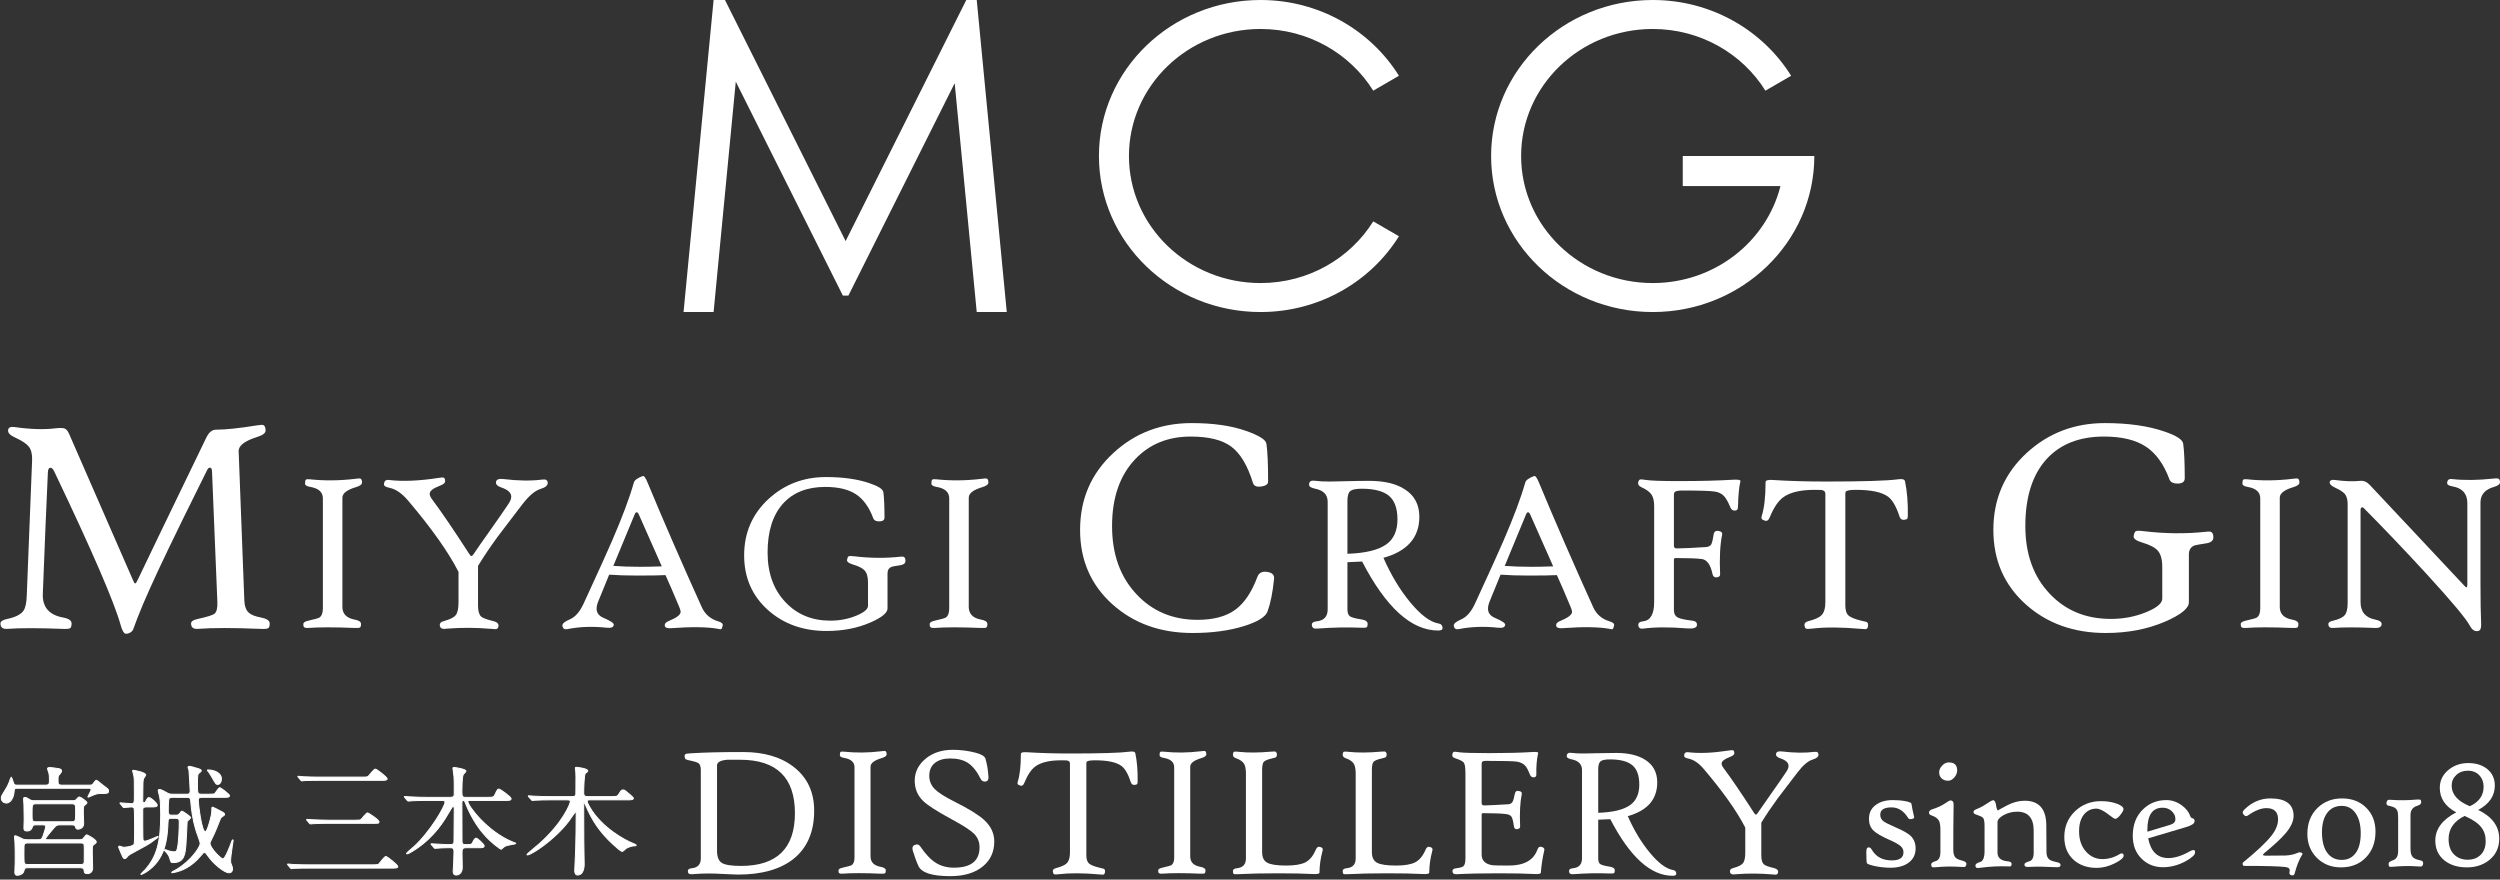 <svg width="432" height="152" viewBox="0 0 432 152" fill="none" xmlns="http://www.w3.org/2000/svg">
<rect x="0" y="0" width="432" height="152" fill="#333333" stroke="none"/>
<g clip-path="url(#clip0_228_10526)">
<path d="M140.688 140.086C140.688 143.776 139.468 146.576 137.029 148.486C134.749 150.248 131.576 151.128 127.514 151.128C127.174 151.128 126.405 151.095 125.206 151.033C124.008 150.968 123.085 150.937 122.438 150.937C121.568 150.937 120.603 150.978 119.543 151.064C119.086 151.105 118.858 150.921 118.858 150.507C118.858 150.232 119.086 150.071 119.543 150.03C120.582 149.924 121.101 149.356 121.101 148.328V133.083C121.101 132.511 120.985 132.125 120.752 131.923C120.561 131.764 120.141 131.614 119.495 131.477C118.953 131.371 118.624 131.28 118.508 131.207C118.391 131.132 118.323 130.974 118.302 130.731C118.269 130.474 118.381 130.311 118.635 130.236C118.688 130.226 118.922 130.205 119.336 130.174C121.616 130.023 124.639 129.951 128.405 129.951C132.064 129.951 135.008 130.829 137.236 132.591C139.538 134.415 140.688 136.912 140.688 140.086ZM137.363 140.514C137.363 134.363 134.202 131.285 127.88 131.285H125.652C124.485 131.391 123.902 131.715 123.902 132.257V147.022C123.902 148.063 124.178 148.758 124.73 149.108C125.28 149.457 126.384 149.631 128.04 149.631C134.255 149.631 137.363 146.592 137.363 140.514Z" fill="white"/>
<path d="M153.211 130.347C153.211 130.614 152.925 130.829 152.352 131C151.068 131.381 150.427 131.881 150.427 132.495V147.978C150.427 148.975 151.015 149.579 152.193 149.792C152.776 149.898 153.068 150.105 153.068 150.411C153.068 150.678 153.018 150.841 152.917 150.906C152.816 150.968 152.542 150.989 152.097 150.968C149.297 150.851 147.133 150.851 145.605 150.968C145.213 151.002 144.985 150.926 144.921 150.745C144.899 150.672 144.889 150.561 144.889 150.411C144.889 150.198 145.129 150.04 145.605 149.934C146.497 149.732 147.011 149.589 147.148 149.504C147.488 149.292 147.657 148.859 147.657 148.201V132.591C147.657 131.71 147.064 131.169 145.876 130.969C145.377 130.884 145.129 130.731 145.129 130.508C145.129 130.2 145.168 130.01 145.248 129.943C145.327 129.873 145.515 129.855 145.813 129.886C147.88 130.109 150.018 130.088 152.225 129.821C152.638 129.77 152.882 129.754 152.957 129.775C153.125 129.829 153.211 130.018 153.211 130.347Z" fill="white"/>
<path d="M171.811 145.4C171.811 147.193 171.153 148.631 169.838 149.711C168.47 150.836 166.597 151.398 164.221 151.398C161.092 151.398 159.257 150.82 158.716 149.665C158.387 148.962 158.058 148.074 157.729 146.991C157.591 146.493 157.692 146.17 158.031 146.019C158.456 145.83 158.79 145.913 159.034 146.276C159.935 147.61 160.842 148.561 161.756 149.123C162.635 149.665 163.664 149.934 164.841 149.934C167.791 149.934 169.265 148.758 169.265 146.403C169.265 145.48 168.941 144.695 168.295 144.048C167.668 143.441 166.375 142.61 164.412 141.55C161.93 140.213 160.297 139.161 159.512 138.4C158.545 137.454 158.064 136.288 158.064 134.899C158.064 133.425 158.681 132.166 159.917 131.127C161.153 130.088 162.731 129.567 164.651 129.567C166.008 129.567 167.328 129.738 168.612 130.078C169.599 130.342 170.156 130.681 170.283 131.096C170.549 131.954 170.724 133.016 170.808 134.278C170.83 134.734 170.676 134.987 170.347 135.042C169.933 135.104 169.641 134.962 169.472 134.612C168.814 133.285 168.066 132.353 167.229 131.811C166.454 131.314 165.441 131.062 164.19 131.062C163.076 131.062 162.195 131.324 161.548 131.842C160.901 132.363 160.578 133.101 160.578 134.055C160.578 134.946 160.895 135.715 161.533 136.363C162.136 136.967 163.25 137.677 164.874 138.493C167.376 139.747 169.101 140.806 170.045 141.677C171.222 142.747 171.811 143.988 171.811 145.4Z" fill="white"/>
<path d="M196.584 135.073C196.574 135.265 196.549 135.394 196.513 135.464C196.475 135.532 196.367 135.583 196.187 135.614C195.794 135.7 195.534 135.55 195.407 135.169C194.951 133.757 194.409 132.819 193.784 132.353C192.914 131.705 191.392 131.381 189.217 131.381C188.336 131.381 187.854 131.477 187.769 131.669C187.738 131.731 187.721 131.822 187.721 131.938V147.802C187.721 148.481 187.88 148.955 188.199 149.227C188.518 149.496 189.148 149.742 190.093 149.965C190.496 150.051 190.724 150.11 190.777 150.141C190.925 150.237 190.978 150.439 190.936 150.745C190.904 150.989 190.787 151.123 190.585 151.144C190.564 151.154 190.347 151.139 189.934 151.095C187.133 150.851 184.82 150.841 182.995 151.064C182.561 151.118 182.28 151.118 182.153 151.064C182.047 151.012 181.977 150.885 181.946 150.683C181.86 150.343 182.047 150.115 182.503 149.999C183.415 149.766 184.03 149.483 184.349 149.154C184.709 148.784 184.889 148.185 184.889 147.356V131.938C184.889 131.632 184.699 131.451 184.317 131.397C184.274 131.386 183.962 131.381 183.377 131.381C181.362 131.381 179.877 131.731 178.922 132.433C178.201 132.951 177.56 133.907 176.997 135.296C176.817 135.731 176.567 135.874 176.25 135.726C175.889 135.64 175.756 135.444 175.852 135.138C176.223 133.99 176.408 132.373 176.408 130.285C176.408 130.039 176.732 129.941 177.38 129.982C179.67 130.13 182.205 130.205 184.985 130.205C190.246 130.205 193.657 130.099 195.216 129.886C195.81 129.801 196.133 129.897 196.187 130.174C196.483 131.583 196.615 133.218 196.584 135.073Z" fill="white"/>
<path d="M208.454 130.347C208.454 130.614 208.168 130.829 207.595 131C206.312 131.381 205.67 131.881 205.67 132.495V147.978C205.67 148.975 206.258 149.579 207.436 149.792C208.019 149.898 208.312 150.105 208.312 150.411C208.312 150.678 208.261 150.841 208.16 150.906C208.059 150.968 207.786 150.989 207.34 150.968C204.541 150.851 202.376 150.851 200.849 150.968C200.456 151.002 200.228 150.926 200.165 150.745C200.143 150.672 200.132 150.561 200.132 150.411C200.132 150.198 200.372 150.04 200.849 149.934C201.74 149.732 202.254 149.589 202.392 149.504C202.731 149.292 202.901 148.859 202.901 148.201V132.591C202.901 131.71 202.307 131.169 201.119 130.969C200.621 130.884 200.372 130.731 200.372 130.508C200.372 130.2 200.411 130.01 200.491 129.943C200.57 129.873 200.758 129.855 201.056 129.886C203.123 130.109 205.261 130.088 207.468 129.821C207.882 129.77 208.125 129.754 208.2 129.775C208.369 129.829 208.454 130.018 208.454 130.347Z" fill="white"/>
<path d="M228.55 146.96C228.189 148.317 228.009 149.589 228.009 150.779C228.009 150.978 227.669 151.064 226.99 151.033C225.314 150.947 223.24 150.906 220.768 150.906C218.139 150.906 215.794 150.957 213.737 151.064C213.429 151.084 213.238 151.061 213.163 150.991C213.089 150.924 213.052 150.761 213.052 150.507C213.052 150.232 213.28 150.071 213.737 150.03C214.776 149.924 215.295 149.367 215.295 148.359V133.674C215.295 132.93 215.194 132.378 214.993 132.018C214.749 131.593 214.282 131.264 213.593 131.031C213.18 130.884 212.999 130.645 213.052 130.316C213.084 130.083 213.153 129.946 213.259 129.902C213.365 129.86 213.641 129.865 214.087 129.917C215.635 130.088 217.481 130.078 219.623 129.886C220.005 129.855 220.223 129.845 220.276 129.855C220.487 129.886 220.61 130.029 220.641 130.285C220.674 130.57 220.604 130.767 220.435 130.873C220.371 130.915 220.154 130.979 219.783 131.062C219.04 131.233 218.573 131.428 218.382 131.645C218.192 131.863 218.096 132.321 218.096 133.021V147.26C218.096 148.152 218.395 148.76 218.995 149.084C219.594 149.406 220.684 149.569 222.265 149.569C223.771 149.569 224.888 149.374 225.615 148.988C226.34 148.6 226.932 147.872 227.388 146.799C227.558 146.377 227.818 146.232 228.168 146.369C228.507 146.455 228.634 146.651 228.55 146.96Z" fill="white"/>
<path d="M247.516 146.96C247.155 148.317 246.975 149.589 246.975 150.779C246.975 150.978 246.635 151.064 245.957 151.033C244.28 150.947 242.206 150.906 239.735 150.906C237.105 150.906 234.76 150.957 232.703 151.064C232.395 151.084 232.204 151.061 232.129 150.991C232.056 150.924 232.018 150.761 232.018 150.507C232.018 150.232 232.246 150.071 232.703 150.03C233.742 149.924 234.262 149.367 234.262 148.359V133.674C234.262 132.93 234.161 132.378 233.96 132.018C233.715 131.593 233.249 131.264 232.559 131.031C232.146 130.884 231.965 130.645 232.018 130.316C232.05 130.083 232.119 129.946 232.225 129.902C232.331 129.86 232.607 129.865 233.053 129.917C234.601 130.088 236.447 130.078 238.59 129.886C238.972 129.855 239.189 129.845 239.242 129.855C239.454 129.886 239.577 130.029 239.608 130.285C239.64 130.57 239.57 130.767 239.402 130.873C239.337 130.915 239.121 130.979 238.749 131.062C238.007 131.233 237.539 131.428 237.349 131.645C237.158 131.863 237.062 132.321 237.062 133.021V147.26C237.062 148.152 237.362 148.76 237.961 149.084C238.56 149.406 239.651 149.569 241.231 149.569C242.738 149.569 243.854 149.374 244.581 148.988C245.306 148.6 245.898 147.872 246.354 146.799C246.524 146.377 246.784 146.232 247.134 146.369C247.474 146.455 247.601 146.651 247.516 146.96Z" fill="white"/>
<path d="M266.848 146.96C266.551 148.222 266.354 149.494 266.26 150.779C266.249 150.978 265.926 151.064 265.29 151.033C263.634 150.947 261.524 150.906 258.956 150.906C256.135 150.906 253.706 150.957 251.669 151.064C251.212 151.084 250.984 150.9 250.984 150.507C250.984 150.232 251.212 150.071 251.669 150.03C252.306 149.955 252.714 149.833 252.894 149.665C253.116 149.452 253.228 149.006 253.228 148.328V133.674C253.228 132.687 253.139 132.062 252.957 131.803C252.777 131.544 252.278 131.285 251.462 131.031C251.027 130.894 250.868 130.635 250.984 130.251C251.037 130.052 251.123 129.94 251.239 129.917C251.346 129.886 251.627 129.907 252.083 129.982C252.762 130.088 254.532 130.14 257.397 130.14C260.25 130.14 262.706 130.078 264.764 129.951C265.453 129.907 265.799 129.956 265.799 130.093C265.799 130.145 265.787 130.199 265.766 130.251C265.543 131.293 265.448 132.485 265.48 133.832C265.49 134.161 265.336 134.324 265.019 134.324C264.721 134.324 264.515 134.182 264.398 133.897C264.1 133.153 263.841 132.65 263.618 132.384C263.279 131.982 262.791 131.726 262.155 131.619C261.646 131.526 259.853 131.477 256.776 131.477C256.426 131.477 256.203 131.536 256.108 131.653C256.054 131.715 256.029 131.876 256.029 132.13V138.78C256.029 139.045 256.183 139.179 256.49 139.179C257.465 139.156 258.866 139.089 260.691 138.972C261.008 138.938 261.241 138.786 261.39 138.511C261.507 138.299 261.63 137.858 261.757 137.19C261.851 136.734 262.101 136.568 262.504 136.697C262.864 136.76 263.019 136.925 262.966 137.19C262.669 138.633 262.573 140.509 262.679 142.822C262.69 143.076 262.515 143.231 262.155 143.283C261.836 143.325 261.651 143.151 261.598 142.757C261.491 141.941 261.357 141.402 261.192 141.143C261.028 140.884 260.717 140.726 260.261 140.674C259.392 140.568 258.075 140.514 256.315 140.514C256.124 140.514 256.029 140.589 256.029 140.736V147.675C256.029 148.662 256.601 149.266 257.748 149.488C258.034 149.543 259.025 149.569 260.722 149.569C263.363 149.569 265.012 148.646 265.67 146.799C265.83 146.364 266.09 146.221 266.45 146.369C266.79 146.454 266.922 146.651 266.848 146.96Z" fill="white"/>
<path d="M289.665 150.968C289.676 151.211 289.469 151.336 289.045 151.336C285.236 151.336 281.64 148.074 278.257 141.55C276.952 141.612 276.257 141.643 276.172 141.643V148.328C276.172 148.825 276.294 149.157 276.539 149.323C276.783 149.486 277.323 149.631 278.161 149.76C278.745 149.854 279.037 150.061 279.037 150.38C279.037 150.644 278.989 150.81 278.893 150.872C278.798 150.937 278.533 150.957 278.097 150.937C276.178 150.851 274.083 150.895 271.813 151.064C271.356 151.095 271.128 150.911 271.128 150.507C271.128 150.232 271.356 150.071 271.813 150.03C272.852 149.924 273.372 149.356 273.372 148.328V133.083C273.372 132.078 272.784 131.456 271.606 131.223C271.022 131.106 270.73 130.92 270.73 130.666C270.73 130.275 270.927 130.078 271.32 130.078C271.436 130.078 271.563 130.088 271.702 130.109C272.136 130.174 272.799 130.205 273.69 130.205C273.987 130.205 274.734 130.189 275.934 130.156C277.132 130.124 278.246 130.109 279.275 130.109C281.397 130.109 283.072 130.508 284.302 131.303C285.682 132.182 286.371 133.482 286.371 135.2C286.371 138.138 284.674 140.081 281.28 141.024C282.362 143.485 283.635 145.597 285.099 147.356C286.594 149.159 287.941 150.157 289.14 150.349C289.469 150.4 289.643 150.608 289.665 150.968ZM283.269 135.583C283.269 134.013 282.866 132.894 282.06 132.226C281.253 131.557 279.964 131.223 278.193 131.223C277.398 131.223 276.862 131.332 276.586 131.549C276.31 131.767 276.172 132.236 276.172 132.956V140.452C278.74 140.366 280.585 139.915 281.709 139.099C282.749 138.345 283.269 137.174 283.269 135.583Z" fill="white"/>
<path d="M314.233 130.412C314.233 130.772 313.892 131.052 313.214 131.254C312.44 131.487 311.58 132.215 310.637 133.436C308.781 135.853 307.624 137.371 307.168 137.985C306.097 139.449 305.157 140.843 304.352 142.169V147.802C304.352 148.556 304.495 149.069 304.782 149.346C305.015 149.558 305.555 149.766 306.404 149.965C307.041 150.105 307.322 150.364 307.247 150.745C307.206 150.989 307.077 151.123 306.866 151.144C306.844 151.154 306.626 151.139 306.213 151.095C304.102 150.916 302.029 150.906 299.993 151.064C299.355 151.18 299.006 151.053 298.942 150.683C298.879 150.333 299.064 150.105 299.499 149.999C300.368 149.766 300.933 149.481 301.193 149.146C301.453 148.812 301.583 148.216 301.583 147.356V143.014C300.14 140.193 297.749 136.814 294.407 132.879C293.548 131.871 292.679 131.275 291.798 131.096C291.278 130.99 291.018 130.834 291.018 130.635C291.018 130.145 291.246 129.928 291.702 129.982C293.622 130.215 295.961 130.119 298.719 129.694C299.101 129.632 299.34 129.612 299.436 129.632C299.605 129.684 299.689 129.865 299.689 130.174C299.689 130.407 299.419 130.625 298.879 130.824C297.955 131.174 297.494 131.552 297.494 131.954C297.494 132.156 297.605 132.41 297.828 132.718C299.175 134.521 300.936 137.109 303.111 140.483C303.238 140.674 303.339 140.77 303.412 140.77C303.498 140.77 303.604 140.674 303.731 140.483C304.198 139.783 304.996 138.638 306.126 137.047C307.256 135.454 308.095 134.241 308.647 133.402C308.923 133 309.062 132.651 309.062 132.353C309.062 131.79 308.579 131.35 307.614 131.031C307.094 130.853 306.854 130.601 306.897 130.285C306.94 129.912 307.295 129.77 307.963 129.855C310.053 130.109 311.914 130.13 313.548 129.917C314.004 129.865 314.233 130.029 314.233 130.412Z" fill="white"/>
<path d="M331.017 146.628C331.017 147.641 330.627 148.447 329.847 149.045C329.068 149.641 328.005 149.942 326.656 149.942C325.757 149.942 324.86 149.846 323.961 149.654C323.186 149.481 322.736 149.325 322.612 149.18C322.536 149.048 322.498 148.392 322.498 147.216C322.498 146.708 322.612 146.447 322.843 146.426C323.072 146.398 323.267 146.522 323.429 146.799C324.147 148.053 325.304 148.677 326.9 148.677C328.248 148.677 328.922 148.211 328.922 147.273C328.922 146.861 328.769 146.519 328.463 146.242C328.129 145.926 327.479 145.558 326.514 145.136C325.117 144.517 324.185 143.97 323.717 143.501C323.21 143.006 322.957 142.335 322.957 141.493C322.957 140.462 323.353 139.659 324.147 139.086C324.883 138.532 325.867 138.255 327.101 138.255C327.875 138.255 328.583 138.317 329.224 138.438C329.912 138.563 330.271 138.718 330.299 138.9C330.375 139.433 330.533 140.208 330.772 141.221C330.8 141.345 330.667 141.446 330.37 141.524C330.055 141.589 329.844 141.537 329.739 141.366C328.984 140.133 328.028 139.516 326.871 139.516C325.562 139.516 324.907 139.936 324.907 140.778C324.907 141.247 325.084 141.617 325.437 141.895C325.753 142.136 326.494 142.509 327.66 143.014C328.884 143.54 329.716 144.014 330.155 144.434C330.729 144.978 331.017 145.711 331.017 146.628Z" fill="white"/>
<path d="M339.792 149.354C339.744 149.631 339.629 149.786 339.447 149.825C339.399 149.836 339.17 149.825 338.759 149.797C337.334 149.701 335.934 149.722 334.557 149.854C334.184 149.893 333.95 149.88 333.855 149.812C333.759 149.745 333.711 149.592 333.711 149.354C333.711 149.133 333.964 148.952 334.472 148.807C335.026 148.646 335.303 148.115 335.303 147.216V143.46C335.303 142.703 335.227 142.172 335.074 141.866C334.863 141.446 334.429 141.125 333.768 140.905C333.471 140.801 333.324 140.643 333.324 140.433C333.324 140.156 333.539 139.952 333.969 139.817C334.772 139.568 335.485 139.239 336.106 138.827C336.602 138.483 336.909 138.312 337.023 138.312C337.406 138.312 337.592 138.56 337.583 139.055C337.544 141.56 337.526 144.115 337.526 146.714C337.526 147.335 337.617 147.781 337.798 148.048C337.999 148.343 338.381 148.556 338.946 148.677C339.566 148.823 339.849 149.048 339.792 149.354ZM338.2 133.119C338.2 133.56 338.035 133.967 337.705 134.345C337.375 134.723 337.014 134.912 336.622 134.912C336.172 134.912 335.805 134.778 335.518 134.511C335.231 134.244 335.088 133.894 335.088 133.464C335.088 133.042 335.262 132.651 335.612 132.288C335.96 131.925 336.336 131.744 336.737 131.744C337.713 131.744 338.2 132.202 338.2 133.119Z" fill="white"/>
<path d="M356.067 149.452C356.067 149.75 355.851 149.882 355.421 149.854C353.367 149.75 351.808 149.729 350.747 149.797C350.202 149.836 349.905 149.768 349.857 149.597C349.838 149.54 349.829 149.457 349.829 149.354C349.829 149.162 350.106 148.988 350.66 148.836C351.167 148.693 351.421 148.201 351.421 147.359V143.545C351.421 141.356 350.469 140.26 348.567 140.26C347.716 140.26 346.927 140.462 346.2 140.864C345.512 141.255 345.168 141.662 345.168 142.081V147.33C345.168 148.229 345.756 148.732 346.932 148.836C347.382 148.874 347.606 149.02 347.606 149.266C347.606 149.507 347.544 149.649 347.419 149.696C347.362 149.716 347.199 149.722 346.932 149.711C345.431 149.654 343.883 149.729 342.286 149.942C341.942 149.988 341.726 150.004 341.64 149.983C341.449 149.944 341.354 149.797 341.354 149.54C341.354 149.31 341.626 149.113 342.172 148.952C342.678 148.799 342.931 148.162 342.931 147.043V142.698C342.931 141.962 342.835 141.493 342.644 141.294C342.511 141.151 342.065 140.949 341.31 140.69C341.12 140.625 341.024 140.49 341.024 140.288C341.024 140.099 341.219 139.931 341.612 139.788C342.147 139.586 342.735 139.268 343.376 138.827C343.911 138.464 344.255 138.283 344.409 138.283C344.667 138.283 344.839 138.576 344.924 139.164C345.01 139.752 345.13 140.045 345.283 140.045C345.207 140.045 345.694 139.765 346.746 139.208C347.798 138.648 348.834 138.368 349.857 138.368C352.333 138.368 353.582 139.778 353.6 142.599L353.63 147.216C353.63 147.809 353.782 148.234 354.088 148.493C354.317 148.683 354.762 148.846 355.421 148.981C355.851 149.066 356.067 149.224 356.067 149.452Z" fill="white"/>
<path d="M366.966 147.861C366.966 148.216 366.472 148.646 365.488 149.152C364.418 149.696 363.361 149.97 362.319 149.97C360.693 149.97 359.366 149.512 358.333 148.592C357.252 147.618 356.713 146.299 356.713 144.636C356.713 142.848 357.333 141.361 358.577 140.174C359.791 139.019 361.282 138.438 363.051 138.438C364.121 138.438 365.054 138.594 365.847 138.9C366.573 139.185 366.937 139.49 366.937 139.817C366.937 140.037 366.757 140.371 366.399 140.819C366.041 141.27 365.747 141.493 365.518 141.493C365.374 141.493 365.044 141.288 364.528 140.876C363.562 140.112 362.806 139.731 362.262 139.731C361.402 139.731 360.693 140.055 360.139 140.706C359.556 141.413 359.265 142.39 359.265 143.631C359.265 145.133 359.686 146.333 360.526 147.229C361.292 148.043 362.214 148.45 363.295 148.45C364.365 148.45 365.374 148.154 366.321 147.561C366.406 147.504 366.522 147.475 366.664 147.475C366.865 147.475 366.966 147.602 366.966 147.861Z" fill="white"/>
<path d="M379.311 147.302C379.311 147.714 378.757 148.224 377.648 148.836C376.386 149.514 375.091 149.854 373.762 149.854C372.317 149.854 371.104 149.382 370.119 148.434C369.067 147.431 368.541 146.092 368.541 144.421C368.541 142.527 369.129 141.006 370.306 139.858C371.405 138.788 372.753 138.255 374.35 138.255C375.295 138.255 376.18 138.555 377.003 139.156C377.739 139.692 378.226 140.304 378.465 140.993C378.551 141.231 378.68 141.366 378.853 141.395C379.101 141.441 379.226 141.61 379.226 141.895C379.226 142.288 378.757 142.623 377.82 142.9L371.208 144.864C371.638 147.138 372.806 148.276 374.707 148.276C375.807 148.276 377.06 147.877 378.465 147.074C378.675 146.949 378.881 146.887 379.082 146.887C379.235 146.887 379.311 147.025 379.311 147.302ZM375.912 141.553C375.912 141.027 375.7 140.566 375.275 140.167C374.849 139.77 374.325 139.573 373.705 139.573C371.945 139.573 371.066 140.84 371.066 143.374V143.716L374.966 142.54C375.597 142.358 375.912 142.029 375.912 141.553Z" fill="white"/>
<path d="M397.765 147.776C397.297 148.522 396.876 149.587 396.503 150.973C396.437 151.232 396.24 151.318 395.915 151.232C395.638 151.175 395.547 150.945 395.643 150.543C395.739 150.141 395.504 149.903 394.941 149.825C393.946 149.693 391.561 149.626 387.785 149.626C387.66 149.626 387.579 149.543 387.54 149.382C387.492 149.219 387.522 149.095 387.627 149.009C390.017 147.058 391.646 145.519 392.517 144.392C393.272 143.426 393.649 142.488 393.649 141.581C393.649 140.288 392.975 139.643 391.627 139.643C390.71 139.643 389.634 140.073 388.401 140.936C388.162 141.097 387.932 141.045 387.712 140.778C387.598 140.633 387.54 140.506 387.54 140.389C387.54 140.237 387.641 140.066 387.842 139.874C389.141 138.602 390.638 137.967 392.33 137.967C394.998 137.967 396.33 138.975 396.33 140.993C396.33 141.91 395.867 142.913 394.94 144.004C394.232 144.846 393.009 145.983 391.269 147.416C391.125 147.54 391.054 147.641 391.054 147.719C391.054 147.815 391.197 147.861 391.484 147.861C393.329 147.861 394.481 147.851 394.94 147.833C395.753 147.794 396.46 147.636 397.062 147.359C397.244 147.273 397.439 147.263 397.651 147.33C397.899 147.416 397.937 147.566 397.765 147.776Z" fill="white"/>
<path d="M410.486 143.716C410.486 145.514 409.951 146.983 408.879 148.12C407.78 149.294 406.327 149.882 404.52 149.882C402.847 149.882 401.46 149.336 400.362 148.242C399.262 147.146 398.712 145.768 398.712 144.105C398.712 142.239 399.305 140.734 400.49 139.586C401.618 138.506 403.024 137.967 404.707 137.967C406.408 137.967 407.796 138.501 408.873 139.566C409.948 140.63 410.486 142.016 410.486 143.716ZM407.934 143.991C407.934 142.537 407.64 141.384 407.052 140.534C406.463 139.682 405.663 139.257 404.649 139.257C403.54 139.257 402.685 139.687 402.082 140.547C401.517 141.351 401.236 142.436 401.236 143.804C401.236 145.351 401.539 146.537 402.147 147.359C402.753 148.183 403.588 148.592 404.648 148.592C405.672 148.592 406.475 148.198 407.058 147.411C407.641 146.62 407.934 145.48 407.934 143.991Z" fill="white"/>
<path d="M418.715 149.266C418.677 149.535 418.566 149.688 418.385 149.727C418.319 149.745 418.094 149.74 417.711 149.711C416.421 149.615 415.03 149.636 413.539 149.768C413.194 149.797 412.988 149.797 412.922 149.768C412.807 149.722 412.75 149.553 412.75 149.266C412.75 149.027 412.984 148.833 413.452 148.677C414.083 148.478 414.399 147.952 414.399 147.102V141.307C414.399 140.705 414.346 140.288 414.241 140.06C414.088 139.705 413.749 139.467 413.223 139.343C412.86 139.257 412.654 139.205 412.606 139.185C412.414 139.081 412.343 138.907 412.391 138.669C412.448 138.402 412.563 138.249 412.736 138.21C412.793 138.192 413.013 138.195 413.395 138.223C414.676 138.319 416.068 138.301 417.568 138.166C417.941 138.138 418.17 138.151 418.257 138.203C418.342 138.255 418.385 138.41 418.385 138.669C418.385 138.907 418.142 139.104 417.654 139.257C416.908 139.488 416.535 140.016 416.535 140.848V146.628C416.535 147.24 416.626 147.68 416.809 147.947C416.999 148.253 417.367 148.468 417.912 148.592C418.257 148.67 418.458 148.727 418.515 148.766C418.677 148.861 418.744 149.027 418.715 149.266Z" fill="white"/>
<path d="M431.864 144.921C431.864 146.46 431.29 147.693 430.144 148.621C429.092 149.463 427.805 149.882 426.286 149.882C424.708 149.882 423.423 149.491 422.428 148.709C421.358 147.856 420.822 146.706 420.822 145.252C420.822 143.263 422.026 141.638 424.436 140.376C422.543 139.363 421.596 137.951 421.596 136.146C421.596 134.884 422.108 133.837 423.131 133.006C424.086 132.241 425.211 131.858 426.501 131.858C427.839 131.858 428.934 132.197 429.785 132.876C430.664 133.594 431.105 134.552 431.105 135.757C431.105 137.527 430.147 138.928 428.235 139.959C430.655 141.136 431.864 142.789 431.864 144.921ZM429.527 145.338C429.527 144.382 429.269 143.584 428.752 142.941C428.198 142.234 427.242 141.586 425.884 140.993C424.04 141.9 423.116 143.229 423.116 144.978C423.116 146.118 423.423 146.999 424.034 147.626C424.646 148.25 425.449 148.564 426.444 148.564C427.276 148.564 427.972 148.32 428.537 147.833C429.197 147.25 429.527 146.418 429.527 145.338ZM429.168 135.972C429.168 135.161 428.919 134.493 428.422 133.967C427.926 133.441 427.265 133.176 426.444 133.176C425.641 133.176 424.974 133.425 424.442 133.923C423.913 134.42 423.647 135.021 423.647 135.728C423.647 137.27 424.694 138.464 426.787 139.314C428.374 138.578 429.168 137.464 429.168 135.972Z" fill="white"/>
<path d="M15.554 135.671C15.699 135.671 15.864 135.671 16.03 135.506C16.113 135.402 16.506 134.822 16.65 134.822C16.774 134.822 17.644 135.589 17.851 135.734C18.657 136.332 18.76 136.394 18.76 136.664C18.76 137.12 18.512 137.12 17.374 137.12C17.023 137.12 16.65 137.12 15.782 137.532C15.368 137.718 15.326 137.739 15.243 137.739C15.223 137.739 15.182 137.739 15.182 137.718C15.182 137.594 15.741 136.684 15.741 136.477C15.741 136.208 15.534 136.208 15.409 136.208H2.998C2.625 136.208 2.481 136.27 2.46 136.602C2.294 138.773 1.157 138.773 1.095 138.773C0.742 138.773 0.225 138.485 0.225 137.926C0.225 137.615 0.35 137.428 0.474 137.221C1.157 136.125 1.301 135.876 1.612 135.112C1.653 134.988 1.881 134.285 1.902 134.285C2.025 134.285 2.232 134.967 2.356 135.34C2.439 135.63 2.645 135.672 2.915 135.672H7.92C8.542 135.672 8.542 135.34 8.542 134.78C8.542 134.306 8.542 133.995 8.438 133.56C8.418 133.456 8.21 132.941 8.21 132.816C8.21 132.671 8.418 132.63 8.521 132.63C8.914 132.63 9.431 132.713 9.825 132.775C10.404 132.858 10.63 132.899 10.63 133.27C10.63 133.394 10.568 133.477 10.279 133.829C10.031 134.12 10.031 134.182 10.031 134.801C10.031 135.423 10.031 135.672 10.672 135.672L15.554 135.671ZM10.321 142.537C9.845 142.537 9.7 142.62 9.327 143.055C9.121 143.283 7.859 144.773 7.859 144.939C7.859 145.105 8.045 145.105 8.19 145.105H13.734C13.919 145.105 14.168 145.105 14.355 144.918C14.458 144.835 14.851 144.255 14.996 144.255C15.079 144.255 16.629 145.063 16.629 145.475C16.629 145.662 16.527 145.724 16.175 145.973C15.947 146.138 15.947 146.263 15.947 147.359C15.947 147.771 16.009 149.758 16.009 149.986C16.009 150.564 15.679 150.957 15.079 150.957C14.581 150.957 14.581 150.75 14.54 150.419C14.5 149.944 14.085 149.944 13.879 149.944H4.797C4.28 149.944 4.239 150.069 4.156 150.419C3.99 151.248 2.998 151.248 2.977 151.248C2.564 151.248 2.564 150.833 2.564 150.688C2.564 150.543 2.564 150.338 2.584 150.193C2.625 149.675 2.625 148.455 2.625 147.895C2.625 147.69 2.625 146.366 2.584 145.537C2.584 145.392 2.502 144.752 2.502 144.607C2.502 144.504 2.502 144.421 2.666 144.421C2.853 144.421 3.722 144.897 3.929 144.98C4.197 145.105 4.446 145.105 4.714 145.105H6.638C6.99 145.105 7.197 145.105 7.403 144.545C7.818 143.387 7.901 142.89 7.901 142.869C7.901 142.537 7.652 142.537 7.424 142.537H6.162C5.997 142.537 5.687 142.537 5.604 142.869C5.5 143.2 5.314 143.594 4.673 143.594C4.135 143.594 4.135 143.304 4.135 143.055C4.135 142.848 4.176 141.814 4.176 141.566C4.176 141.296 4.156 139.415 4.135 139.021C4.135 138.897 4.073 138.236 4.073 138.091C4.073 137.988 4.073 137.801 4.259 137.801C4.508 137.801 4.612 137.843 5.066 138.133C5.417 138.34 5.521 138.361 5.873 138.361H12.575C12.886 138.361 13.031 138.361 13.278 138.05C13.485 137.801 13.61 137.718 13.734 137.718C13.899 137.718 15.037 138.485 15.037 138.731C15.037 138.835 14.581 139.146 14.52 139.229C14.396 139.353 14.396 140.014 14.396 140.283C14.396 140.573 14.458 142.001 14.458 142.312C14.458 143.2 13.568 143.283 13.485 143.283C13.155 143.283 13.093 143.055 13.072 142.952C13.01 142.724 12.927 142.537 12.472 142.537L10.321 142.537ZM13.858 149.385C14.044 149.385 14.293 149.406 14.438 149.26C14.581 149.115 14.561 148.973 14.561 147.69C14.561 147.421 14.581 146.097 14.521 145.931C14.438 145.662 14.085 145.662 13.879 145.662H4.838C4.652 145.662 4.425 145.662 4.28 145.807C4.135 145.952 4.135 146.076 4.135 147.359C4.135 147.649 4.135 148.973 4.197 149.115C4.28 149.385 4.612 149.385 4.838 149.385L13.858 149.385ZM12.431 142.001C13.072 142.001 13.072 141.814 13.072 140.221C13.072 139.104 13.072 138.897 12.431 138.897H6.183C5.542 138.897 5.542 139.084 5.542 140.677C5.542 141.794 5.542 142.001 6.183 142.001H12.431Z" fill="white" stroke="white" stroke-width="0.17" stroke-miterlimit="10"/>
<path d="M20.819 138.918C20.736 138.835 20.715 138.814 20.715 138.793C20.715 138.752 20.757 138.731 20.798 138.731C21.108 138.731 22.452 138.876 22.722 138.876C23.218 138.876 23.218 138.711 23.218 137.304C23.218 134.822 23.218 134.531 23.114 133.974C23.094 133.85 22.908 133.27 22.908 133.21C22.908 133.127 22.991 133.107 23.074 133.107C23.135 133.107 25.183 133.456 25.183 133.912C25.183 134.016 24.873 134.41 24.832 134.493C24.687 134.822 24.687 135.464 24.687 136.394C24.687 136.705 24.666 138.091 24.666 138.381C24.666 138.506 24.666 138.711 24.894 138.711C25.039 138.711 25.1 138.648 25.183 138.485C25.432 137.967 25.556 137.822 25.741 137.822C26.073 137.822 27.169 138.793 27.169 139.125C27.169 139.436 26.776 139.436 26.052 139.436H25.349C25.059 139.436 24.666 139.436 24.666 139.931C24.666 140.573 24.666 144.918 24.708 145.084C24.77 145.351 24.998 145.351 25.059 145.351C25.432 145.351 27.252 144.524 27.252 144.524C27.293 144.524 27.335 144.545 27.335 144.587C27.335 144.711 26.694 145.123 26.569 145.226C25.741 145.89 25.37 146.035 22.473 147.628C22.184 147.791 22.122 147.874 21.894 148.165C21.832 148.268 21.667 148.372 21.543 148.372C21.336 148.372 21.294 148.268 20.922 147.421C20.902 147.379 20.487 146.429 20.487 146.387C20.487 146.263 20.612 146.201 20.674 146.201C20.715 146.201 21.005 146.325 21.087 146.346C21.17 146.387 21.273 146.408 21.419 146.408C21.79 146.408 22.908 146.263 23.156 145.91C23.259 145.765 23.259 144.027 23.259 143.677C23.259 143.18 23.259 139.889 23.177 139.685C23.094 139.477 22.826 139.436 22.701 139.436C22.515 139.436 21.564 139.54 21.398 139.54C21.315 139.54 21.273 139.477 21.211 139.394L20.819 138.918ZM29.755 137.78C29.59 137.78 29.383 137.801 29.238 137.946C29.093 138.112 29.072 139.768 29.072 140.159C29.072 140.656 29.176 140.863 29.652 140.863H30.355C30.645 140.863 30.852 140.863 31.079 140.532C31.307 140.221 31.327 140.18 31.431 140.18C31.617 140.18 32.941 141.112 32.941 141.275C32.941 141.421 32.403 141.835 32.342 141.959C32.321 142.022 32.197 145.289 32.134 145.91C31.989 147.607 31.865 149.056 29.921 149.056C29.549 149.056 29.549 149.035 29.321 148.289C29.155 147.753 29.031 147.628 28.534 147.069C28.451 146.986 28.431 146.965 28.431 146.923C28.431 146.882 28.451 146.82 28.555 146.82C28.659 146.82 29.113 147.027 29.217 147.048C29.528 147.131 29.9 147.193 30.107 147.193C30.52 147.193 30.582 146.903 30.665 146.53C30.893 145.517 30.976 143.138 30.976 142.022C30.976 141.545 30.831 141.4 30.335 141.4H29.632C29.051 141.4 29.051 141.524 29.011 142.558C28.887 145.123 28.514 148.538 25.308 150.647C25.162 150.75 24.48 151.123 24.418 151.123C24.377 151.123 24.336 151.082 24.336 151.04C24.336 150.999 24.936 150.439 25.039 150.338C27.107 148.04 27.769 145.496 27.769 140.739C27.769 139.869 27.748 138.423 27.584 137.656C27.542 137.49 27.335 136.705 27.335 136.622C27.335 136.498 27.418 136.415 27.542 136.415C27.852 136.415 28.638 136.871 28.887 137.016C29.279 137.242 29.549 137.242 29.755 137.242H32.342C32.817 137.242 32.859 136.892 32.859 136.705C32.859 136.374 32.693 133.373 32.651 133.086C32.651 133.003 32.486 132.671 32.486 132.609C32.486 132.568 32.506 132.423 32.755 132.423C32.921 132.423 33.21 132.505 34.224 132.816C34.575 132.92 34.782 133.003 34.782 133.21C34.782 133.29 34.596 133.415 34.43 133.56C34.203 133.726 34.12 133.788 34.12 135.423C34.12 137.058 34.12 137.242 34.803 137.242H35.94C36.955 137.242 37.016 137.221 37.14 137.099C37.264 136.954 37.802 136.104 37.988 136.104C38.113 136.104 39.663 137.242 39.663 137.49C39.663 137.78 39.25 137.78 38.568 137.78H34.907C34.554 137.78 34.265 137.822 34.265 138.299C34.265 138.856 34.824 143.719 35.465 143.719C35.795 143.719 36.23 142.022 36.354 141.524C36.602 140.573 36.602 140.366 36.602 139.788C36.602 139.56 36.602 139.477 36.768 139.477C36.83 139.477 37.74 139.952 37.843 140.014C38.692 140.449 38.795 140.511 38.795 140.698C38.795 140.864 38.775 140.884 38.36 141.154C38.196 141.255 38.113 141.379 38.009 141.669C37.181 143.82 36.727 144.711 36.478 145.206C36.374 145.392 36.293 145.558 36.293 145.745C36.293 146.468 38.092 148.413 38.547 148.413C38.899 148.413 39.788 146.139 39.974 145.579C40.016 145.475 40.14 145.123 40.202 145.123C40.285 145.123 40.285 145.206 40.285 145.227C40.285 145.351 40.182 145.952 40.161 146.056C39.954 147.566 39.85 148.227 39.85 148.724C39.85 149.097 39.891 149.178 40.078 149.654C40.14 149.799 40.182 149.986 40.182 150.131C40.182 150.439 40.078 150.812 39.54 150.812C38.837 150.812 36.955 149.426 35.775 147.69C35.631 147.462 35.506 147.317 35.341 147.317C35.154 147.317 35.133 147.359 34.658 147.916C32.9 150.007 31.12 150.502 30.479 150.667C30.252 150.73 29.776 150.812 29.755 150.812C29.694 150.812 29.652 150.771 29.652 150.73C29.652 150.688 30.396 150.318 30.52 150.235C33.085 148.703 34.596 146.325 34.596 145.765C34.596 145.434 34.017 144.006 33.934 143.719C33.21 141.317 33.085 139.889 32.962 138.444C32.9 137.884 32.755 137.781 32.342 137.781L29.755 137.78ZM37.617 135.547C37.326 135.547 37.243 135.402 36.54 134.161C36.272 133.705 36.065 133.394 36.002 133.332C35.878 133.189 35.837 133.148 35.837 133.107C35.837 133.065 35.878 133.044 35.92 133.044C37.181 133.044 38.258 133.664 38.258 134.532C38.258 135.257 37.906 135.547 37.617 135.547Z" fill="white" stroke="white" stroke-width="0.17" stroke-miterlimit="10"/>
<path d="M64.21 149.447C65.182 149.447 65.348 149.406 65.493 149.26C65.679 149.076 66.424 147.999 66.672 147.999C66.92 147.999 68.74 149.468 68.74 149.737C68.74 150.007 68.348 150.007 67.665 150.007H53.412C52.936 150.007 51.529 150.007 50.785 150.048C50.722 150.069 50.413 150.11 50.351 150.11C50.288 150.11 50.247 150.048 50.164 149.965L49.772 149.488C49.689 149.405 49.689 149.385 49.689 149.364C49.689 149.323 49.709 149.302 49.751 149.302C49.896 149.302 50.537 149.364 50.681 149.385C51.612 149.426 52.544 149.447 53.515 149.447L64.21 149.447ZM62.39 134.285C63.362 134.285 63.486 134.285 63.673 134.099C63.858 133.933 64.603 132.899 64.852 132.899C65.1 132.899 66.9 134.306 66.9 134.573C66.9 134.842 66.506 134.842 65.844 134.842H55.191C54.736 134.842 53.308 134.842 52.584 134.884C52.523 134.905 52.212 134.946 52.15 134.946C52.067 134.946 52.026 134.884 51.963 134.801L51.571 134.327C51.488 134.244 51.467 134.223 51.467 134.182C51.467 134.14 51.529 134.14 51.55 134.14C51.695 134.14 52.337 134.202 52.461 134.223C53.412 134.265 54.343 134.285 55.294 134.285H62.39ZM61.252 141.731C62.162 141.731 62.245 141.731 62.432 141.566C62.596 141.4 63.279 140.47 63.507 140.47C63.673 140.47 65.493 141.649 65.493 142.022C65.493 142.27 65.389 142.27 64.459 142.27H56.701C56.225 142.27 54.818 142.27 54.094 142.333C54.011 142.333 53.722 142.374 53.66 142.374C53.577 142.374 53.536 142.333 53.474 142.25L53.061 141.773C52.998 141.69 52.978 141.669 52.978 141.628C52.978 141.607 52.998 141.586 53.061 141.586C53.206 141.586 53.847 141.649 53.97 141.649C54.922 141.69 55.833 141.731 56.804 141.731L61.252 141.731Z" fill="white" stroke="white" stroke-width="0.17" stroke-miterlimit="10"/>
<path d="M80.499 146.488C79.941 146.488 79.837 146.737 79.837 147.359C79.837 147.753 79.878 149.571 79.878 149.924C79.878 150.667 79.465 151.206 78.824 151.206C78.307 151.206 78.307 150.709 78.307 150.501C78.307 150.318 78.389 149.343 78.389 149.26C78.409 148.538 78.451 147.297 78.451 147.152C78.451 146.488 78.121 146.488 77.851 146.488H77.127C76.61 146.488 76.031 146.53 75.782 146.55C75.68 146.55 75.265 146.592 75.183 146.592C75.1 146.592 75.1 146.592 74.997 146.468L74.541 145.952C74.52 145.931 74.479 145.89 74.479 145.848C74.479 145.807 74.541 145.807 74.562 145.807C74.977 145.807 76.817 145.952 77.189 145.952H77.81C78.409 145.952 78.451 145.683 78.451 145.309C78.451 144.441 78.492 140.573 78.492 139.788C78.492 139.581 78.492 139.395 78.307 139.395C78.141 139.395 78.121 139.457 77.686 140.2C76.797 141.731 75.203 144.483 71.873 146.716C71.852 146.737 70.632 147.545 70.364 147.545C70.322 147.545 70.239 147.525 70.239 147.462C70.239 147.4 71.314 146.488 71.522 146.304C74.356 143.739 76.9 139.312 76.9 138.628C76.9 138.319 76.61 138.319 76.383 138.319H73.59C73.011 138.319 72.184 138.319 71.418 138.361C71.294 138.361 70.694 138.423 70.57 138.423C70.507 138.423 70.487 138.423 70.364 138.299L69.949 137.801C69.907 137.739 69.866 137.698 69.866 137.677C69.866 137.635 69.928 137.635 69.949 137.635C70.094 137.635 70.756 137.698 70.901 137.698C72.08 137.76 72.846 137.78 73.694 137.78H77.81C78.492 137.78 78.492 137.47 78.492 137.12C78.492 135.34 78.492 134.656 78.451 134.202C78.43 134.057 78.266 132.899 78.266 132.796C78.266 132.609 78.389 132.609 78.451 132.609C78.513 132.609 80.52 132.879 80.52 133.249C80.52 133.373 80.086 133.747 80.044 133.85C79.837 134.306 79.816 136.063 79.816 136.664C79.816 137.387 79.816 137.78 80.355 137.78H84.223C85.174 137.78 85.319 137.78 85.547 137.283C85.919 136.415 86.043 136.353 86.209 136.353C86.457 136.353 88.319 137.718 88.319 138.008C88.319 138.319 87.925 138.319 87.201 138.319H81.264C80.996 138.319 80.851 138.319 80.851 138.506C80.851 139.249 84.223 143.739 88.629 145.517C89.084 145.703 89.146 145.703 89.146 145.765C89.146 145.828 87.946 146.014 87.718 146.076C87.346 146.18 87.16 146.263 86.85 146.55C86.684 146.716 86.643 146.758 86.581 146.758C86.498 146.758 84.823 145.6 83.52 144.048C83.167 143.656 81.555 141.711 80.395 138.69C80.293 138.423 80.251 138.319 80.065 138.319C79.816 138.319 79.816 138.607 79.816 138.835C79.816 140.636 79.837 143.532 79.837 145.351C79.837 145.579 79.837 145.952 80.416 145.952H80.789C81.43 145.952 81.555 145.911 81.781 145.351C81.864 145.185 82.072 144.835 82.258 144.835C82.526 144.835 83.665 145.91 83.665 146.159C83.665 146.488 83.312 146.488 82.547 146.488H80.499Z" fill="white" stroke="white" stroke-width="0.17" stroke-miterlimit="10"/>
<path d="M105.477 137.656C106.429 137.656 106.657 137.656 106.884 137.304C107.34 136.56 107.402 136.498 107.67 136.498C107.919 136.498 108.043 136.602 108.932 137.366C109.222 137.635 109.449 137.843 109.449 137.926C109.449 138.216 108.974 138.216 108.291 138.216H101.879C101.713 138.216 101.465 138.216 101.465 138.485C101.465 138.69 101.754 139.208 101.899 139.457C104.01 143.118 108.106 145.206 109.16 145.641C109.843 145.931 109.926 145.952 109.926 146.076C109.926 146.159 109.739 146.159 109.656 146.159C109.16 146.159 108.581 146.387 108.208 146.592C108.106 146.654 107.67 147.131 107.525 147.131C107.361 147.131 106.884 146.737 106.74 146.613C104.257 144.504 102.81 142.579 101.63 140.117C101.526 139.889 100.989 138.628 100.926 138.628C100.864 138.628 100.864 138.69 100.864 139.084C100.864 139.374 100.885 144.379 100.885 145.372C100.885 145.952 100.947 148.745 100.947 149.385C100.947 150.276 100.617 151.206 99.81 151.206C99.417 151.206 99.314 150.771 99.314 150.46C99.314 150.235 99.459 147.234 99.479 146.613C99.52 145.703 99.561 142.436 99.561 140.573C99.561 140.428 99.561 140.304 99.459 140.304C99.355 140.304 98.486 141.628 98.299 141.877C95.776 145.206 91.763 147.732 91.142 147.732C91.101 147.732 91.059 147.711 91.059 147.67C91.059 147.545 92.86 146.097 93.19 145.807C97.286 142.146 98.548 138.897 98.548 138.506C98.548 138.216 98.32 138.216 97.845 138.216H95.218C94.659 138.216 93.19 138.216 92.445 138.278C92.383 138.278 92.073 138.319 91.991 138.319C91.928 138.319 91.908 138.299 91.804 138.174L91.37 137.697C91.308 137.635 91.287 137.594 91.287 137.552C91.287 137.511 91.329 137.511 91.349 137.511C91.474 137.511 92.032 137.573 92.156 137.573C93.045 137.635 94.452 137.656 95.321 137.656H98.817C99.044 137.656 99.397 137.656 99.499 137.345C99.52 137.221 99.52 135.236 99.52 134.925C99.52 134.78 99.54 133.809 99.499 133.415C99.499 133.311 99.417 132.816 99.417 132.754C99.417 132.63 99.459 132.588 99.582 132.588C99.748 132.588 101.568 132.796 101.568 133.21C101.568 133.29 101.526 133.353 101.465 133.394C101.362 133.456 101.237 133.539 101.154 133.622C100.926 133.871 100.864 136.146 100.864 137.016C100.864 137.573 101.113 137.656 101.547 137.656L105.477 137.656Z" fill="white" stroke="white" stroke-width="0.17" stroke-miterlimit="10"/>
<path d="M46.605 107.742C46.605 108.183 46.512 108.457 46.327 108.563C46.143 108.667 45.67 108.703 44.914 108.667C40.314 108.475 36.745 108.475 34.207 108.667C33.413 108.722 33.017 108.413 33.017 107.742C33.017 107.372 33.413 107.107 34.207 106.949C35.775 106.597 36.718 106.307 37.035 106.076C37.422 105.778 37.6 105.107 37.563 104.068L36.639 81.492C36.62 81.033 36.497 80.805 36.268 80.805C36.092 80.805 35.925 80.963 35.767 81.279C32.629 87.591 30.426 92.075 29.157 94.736C26.602 100.042 24.796 104.068 23.737 106.817C23.262 108.105 23.015 108.766 22.998 108.799C22.822 109.118 22.565 109.328 22.231 109.434C22.055 109.488 21.904 109.514 21.781 109.514C21.429 109.514 21.112 108.994 20.831 107.955C19.719 103.972 15.895 95.132 9.357 81.44C9.163 81.033 8.951 80.831 8.722 80.831C8.44 80.831 8.29 81.103 8.273 81.65C8.025 86.886 7.735 93.855 7.401 102.56C7.295 104.887 8.467 106.271 10.917 106.711C11.886 106.887 12.37 107.232 12.37 107.742C12.37 108.183 12.278 108.457 12.093 108.563C11.908 108.667 11.445 108.703 10.706 108.667C6.651 108.509 3.506 108.509 1.267 108.667C0.474 108.721 0.078 108.413 0.078 107.742C0.078 107.372 0.474 107.107 1.267 106.949C2.676 106.651 3.603 106.182 4.043 105.548C4.396 105.055 4.589 104.164 4.625 102.879L5.55 79.484C5.585 78.46 5.383 77.675 4.942 77.129C4.554 76.655 3.77 76.144 2.588 75.597C1.742 75.209 1.346 74.794 1.399 74.354C1.434 73.877 1.814 73.693 2.537 73.799C5.232 74.186 7.594 74.258 9.621 74.009C10.396 73.921 10.925 73.939 11.207 74.064C11.489 74.186 11.735 74.496 11.948 74.989L22.998 100.288C23.139 100.641 23.262 100.817 23.368 100.817C23.473 100.817 23.633 100.578 23.844 100.102C24.548 98.586 28.488 90.42 35.661 75.597C36.101 74.698 36.657 74.248 37.327 74.248C38.965 74.248 41.255 74.009 44.2 73.535C44.87 73.429 45.283 73.393 45.442 73.429C45.742 73.517 45.892 73.844 45.892 74.406C45.892 74.831 45.424 75.191 44.49 75.491C42.287 76.178 41.204 77.007 41.239 77.976L42.217 103.698C42.252 104.721 42.508 105.444 42.983 105.866C43.371 106.237 44.085 106.519 45.125 106.711C46.112 106.905 46.605 107.25 46.605 107.742Z" fill="white"/>
<path d="M62.559 83.383C62.559 83.707 62.21 83.971 61.512 84.178C59.948 84.645 59.166 85.251 59.166 86.002V104.864C59.166 106.079 59.883 106.817 61.318 107.074C62.029 107.203 62.384 107.455 62.384 107.83C62.384 108.154 62.323 108.354 62.2 108.431C62.077 108.509 61.745 108.535 61.202 108.509C57.79 108.367 55.153 108.367 53.292 108.509C52.813 108.548 52.536 108.457 52.458 108.237C52.432 108.146 52.419 108.012 52.419 107.83C52.419 107.571 52.711 107.379 53.292 107.25C54.378 107.004 55.005 106.83 55.172 106.727C55.585 106.467 55.793 105.936 55.793 105.136V86.116C55.793 85.044 55.069 84.386 53.621 84.14C53.014 84.036 52.711 83.849 52.711 83.577C52.711 83.204 52.759 82.974 52.856 82.891C52.953 82.805 53.182 82.782 53.544 82.821C56.065 83.093 58.669 83.067 61.356 82.743C61.86 82.681 62.158 82.66 62.249 82.686C62.455 82.751 62.559 82.984 62.559 83.383Z" fill="white"/>
<path d="M94.644 83.461C94.644 83.901 94.229 84.243 93.403 84.489C92.458 84.774 91.412 85.658 90.261 87.145C87.999 90.091 86.591 91.941 86.036 92.689C84.73 94.472 83.586 96.174 82.604 97.788V104.651C82.604 105.568 82.779 106.195 83.127 106.532C83.411 106.791 84.07 107.043 85.106 107.289C85.88 107.455 86.222 107.773 86.133 108.237C86.081 108.535 85.925 108.696 85.668 108.722C85.641 108.734 85.376 108.716 84.872 108.665C82.301 108.444 79.773 108.431 77.293 108.626C76.517 108.768 76.091 108.613 76.013 108.159C75.935 107.734 76.161 107.455 76.692 107.328C77.751 107.043 78.439 106.695 78.755 106.289C79.073 105.882 79.231 105.154 79.231 104.107V98.817C77.473 95.379 74.558 91.262 70.488 86.466C69.441 85.238 68.38 84.515 67.308 84.295C66.674 84.165 66.358 83.979 66.358 83.733C66.358 83.139 66.635 82.873 67.192 82.938C69.531 83.222 72.381 83.106 75.741 82.59C76.206 82.513 76.497 82.487 76.614 82.513C76.82 82.577 76.924 82.795 76.924 83.171C76.924 83.456 76.595 83.72 75.935 83.966C74.811 84.391 74.249 84.852 74.249 85.342C74.249 85.588 74.385 85.899 74.655 86.272C76.297 88.469 78.442 91.625 81.092 95.734C81.246 95.967 81.37 96.083 81.46 96.083C81.564 96.083 81.693 95.967 81.847 95.734C82.416 94.881 83.389 93.485 84.766 91.547C86.142 89.606 87.166 88.127 87.839 87.106C88.174 86.617 88.343 86.189 88.343 85.826C88.343 85.142 87.755 84.606 86.578 84.217C85.945 83.997 85.655 83.694 85.707 83.305C85.757 82.855 86.191 82.681 87.005 82.782C89.551 83.093 91.82 83.119 93.809 82.86C94.365 82.795 94.644 82.997 94.644 83.461Z" fill="white"/>
<path d="M124.885 108.082C124.807 108.431 124.723 108.639 124.634 108.703C124.556 108.755 124.375 108.742 124.091 108.665C122.243 108.328 119.542 108.289 115.987 108.548C115.315 108.6 114.947 108.47 114.882 108.159C114.817 107.799 115.031 107.519 115.522 107.328C116.917 106.758 117.615 106.229 117.615 105.737C117.615 105.543 117.538 105.265 117.382 104.903C116.426 102.615 115.631 100.773 114.999 99.379C114.08 99.431 112.465 99.457 110.151 99.457C108.239 99.457 106.611 99.405 105.266 99.301C104.814 100.413 104.18 101.962 103.366 103.954C103.186 104.405 103.095 104.812 103.095 105.175C103.095 105.898 103.489 106.429 104.278 106.765C105.493 107.281 106.087 107.675 106.061 107.947C106.035 108.387 105.627 108.561 104.84 108.47C102.41 108.211 100.161 108.289 98.093 108.703C97.55 108.82 97.246 108.626 97.183 108.12C97.131 107.786 97.55 107.424 98.442 107.035C99.398 106.636 100.206 105.711 100.865 104.263C103.385 98.796 105.015 95.203 105.75 93.485C107.534 89.363 108.795 85.995 109.531 83.383C109.634 82.984 110.145 82.608 111.063 82.259C111.282 82.181 111.56 82.557 111.896 83.383C114.688 90.104 117.816 97.291 121.28 104.942C121.834 106.157 122.772 106.965 124.091 107.364C124.684 107.532 124.95 107.773 124.885 108.082ZM114.359 97.866C113.505 95.928 112.175 92.922 110.365 88.852C110.261 88.632 110.145 88.521 110.016 88.521C109.887 88.521 109.777 88.632 109.686 88.852L105.984 97.788C107.366 97.892 108.917 97.944 110.637 97.944C111.695 97.944 112.936 97.918 114.359 97.866Z" fill="white"/>
<path d="M156.466 96.915C156.466 97.33 156.162 97.581 155.556 97.672C154.702 97.801 154.205 97.892 154.062 97.944C153.597 98.138 153.364 98.511 153.364 99.068V105.136C153.364 105.897 152.369 106.714 150.379 107.579C148.143 108.548 145.629 109.032 142.837 109.032C138.779 109.032 135.399 107.825 132.698 105.408C129.958 102.952 128.589 99.804 128.589 95.967C128.589 92.049 130.003 88.793 132.834 86.194C135.574 83.689 138.869 82.435 142.721 82.435C145.681 82.435 148.195 82.79 150.263 83.5C151.787 84.018 152.583 84.533 152.647 85.052C152.776 86.034 152.84 87.487 152.84 89.412C152.84 89.84 152.576 90.065 152.046 90.091C151.426 90.117 151.045 89.943 150.902 89.567C150.191 87.642 149.193 86.256 147.907 85.409C146.621 84.564 144.854 84.14 142.605 84.14C139.503 84.14 137.08 85.09 135.335 86.99C133.539 88.966 132.64 91.798 132.64 95.482C132.64 99.034 133.675 101.897 135.742 104.068C137.745 106.19 140.324 107.25 143.477 107.25C145.093 107.25 146.599 106.957 147.994 106.377C149.326 105.82 149.991 105.258 149.991 104.69V100.656C149.991 99.7 149.798 99.008 149.41 98.584C149.073 98.195 148.408 97.853 147.413 97.555C146.676 97.335 146.327 97.07 146.366 96.76C146.418 96.425 146.505 96.218 146.628 96.14C146.751 96.063 147.064 96.058 147.568 96.122C150.321 96.457 152.996 96.482 155.593 96.197C155.736 96.187 155.852 96.179 155.943 96.179C156.291 96.179 156.466 96.425 156.466 96.915Z" fill="white"/>
<path d="M170.792 83.383C170.792 83.707 170.444 83.971 169.746 84.178C168.182 84.645 167.4 85.251 167.4 86.002V104.864C167.4 106.079 168.117 106.817 169.551 107.074C170.263 107.203 170.617 107.455 170.617 107.83C170.617 108.154 170.557 108.354 170.434 108.431C170.31 108.509 169.979 108.535 169.436 108.509C166.024 108.367 163.386 108.367 161.526 108.509C161.047 108.548 160.77 108.457 160.692 108.237C160.666 108.146 160.653 108.012 160.653 107.83C160.653 107.571 160.945 107.379 161.526 107.25C162.612 107.004 163.239 106.83 163.406 106.727C163.819 106.467 164.026 105.936 164.026 105.136V86.116C164.026 85.044 163.302 84.386 161.855 84.14C161.248 84.036 160.945 83.849 160.945 83.577C160.945 83.204 160.992 82.974 161.09 82.891C161.187 82.805 161.416 82.782 161.778 82.821C164.298 83.093 166.902 83.067 169.59 82.743C170.094 82.681 170.392 82.66 170.483 82.686C170.689 82.751 170.792 82.984 170.792 83.383Z" fill="white"/>
<path d="M220.16 99.998C219.932 102.34 219.552 104.237 219.024 105.68C218.671 106.615 217.314 107.452 214.952 108.193C212.379 108.986 209.418 109.382 206.069 109.382C200.535 109.382 195.927 107.734 192.243 104.439C188.507 101.089 186.639 96.799 186.639 91.565C186.639 86.223 188.569 81.782 192.429 78.24C196.148 74.82 200.641 73.11 205.911 73.11C209.647 73.11 212.785 73.561 215.323 74.46C217.578 75.253 218.75 75.994 218.838 76.68C219.033 78.02 219.13 80.196 219.13 83.21C219.13 83.704 218.68 83.995 217.781 84.083C217.093 84.153 216.671 83.943 216.512 83.448C215.578 80.435 214.331 78.347 212.772 77.183C211.212 76.02 208.873 75.437 205.752 75.437C201.84 75.437 198.65 76.732 196.183 79.323C193.504 82.145 192.164 86.002 192.164 90.904C192.164 95.767 193.574 99.698 196.394 102.693C199.144 105.636 202.66 107.107 206.942 107.107C209.726 107.107 211.921 106.509 213.524 105.312C215.058 104.164 216.31 102.288 217.279 99.679C217.561 98.923 218.194 98.648 219.182 98.861C219.886 99.019 220.213 99.397 220.16 99.998Z" fill="white"/>
<path d="M249.276 108.509C249.287 108.807 249.036 108.955 248.519 108.955C243.879 108.955 239.498 104.98 235.374 97.032C233.785 97.109 232.939 97.148 232.835 97.148V105.291C232.835 105.898 232.983 106.302 233.281 106.504C233.578 106.703 234.237 106.879 235.259 107.035C235.969 107.152 236.325 107.403 236.325 107.791C236.325 108.115 236.267 108.315 236.15 108.393C236.034 108.47 235.711 108.496 235.181 108.47C232.842 108.367 230.289 108.418 227.523 108.626C226.967 108.665 226.69 108.439 226.69 107.947C226.69 107.61 226.967 107.416 227.523 107.364C228.79 107.237 229.423 106.545 229.423 105.291V86.718C229.423 85.492 228.706 84.736 227.272 84.451C226.56 84.308 226.205 84.083 226.205 83.772C226.205 83.295 226.444 83.054 226.922 83.054C227.064 83.054 227.22 83.067 227.388 83.093C227.918 83.171 228.725 83.21 229.811 83.21C230.172 83.21 231.084 83.191 232.544 83.153C234.005 83.114 235.361 83.093 236.615 83.093C239.2 83.093 241.243 83.577 242.741 84.546C244.422 85.619 245.262 87.202 245.262 89.298C245.262 92.876 243.194 95.241 239.059 96.392C240.376 99.392 241.928 101.962 243.71 104.107C245.533 106.307 247.174 107.519 248.636 107.753C249.036 107.817 249.248 108.069 249.276 108.509ZM241.481 89.762C241.481 87.85 240.99 86.487 240.008 85.671C239.026 84.857 237.456 84.451 235.297 84.451C234.328 84.451 233.675 84.583 233.339 84.847C233.002 85.114 232.835 85.684 232.835 86.565V95.695C235.963 95.591 238.211 95.042 239.582 94.047C240.848 93.13 241.481 91.7 241.481 89.762Z" fill="white"/>
<path d="M278.917 108.082C278.84 108.431 278.755 108.639 278.666 108.703C278.588 108.755 278.407 108.742 278.123 108.665C276.275 108.328 273.574 108.289 270.019 108.548C269.347 108.6 268.979 108.47 268.914 108.159C268.849 107.799 269.063 107.519 269.554 107.328C270.949 106.758 271.647 106.229 271.647 105.737C271.647 105.543 271.57 105.265 271.414 104.903C270.458 102.615 269.663 100.773 269.031 99.379C268.112 99.431 266.497 99.457 264.183 99.457C262.271 99.457 260.643 99.405 259.298 99.301C258.846 100.413 258.213 101.962 257.398 103.954C257.218 104.405 257.127 104.812 257.127 105.175C257.127 105.898 257.521 106.429 258.31 106.765C259.525 107.281 260.12 107.675 260.094 107.947C260.068 108.387 259.66 108.561 258.872 108.47C256.442 108.211 254.193 108.289 252.125 108.703C251.583 108.82 251.278 108.626 251.215 108.12C251.163 107.786 251.583 107.424 252.474 107.035C253.43 106.636 254.238 105.711 254.898 104.263C257.417 98.796 259.047 95.203 259.783 93.485C261.566 89.363 262.827 85.995 263.563 83.383C263.666 82.984 264.177 82.608 265.095 82.259C265.314 82.181 265.593 82.557 265.928 83.383C268.72 90.104 271.848 97.291 275.312 104.942C275.867 106.157 276.805 106.965 278.123 107.364C278.717 107.532 278.982 107.773 278.917 108.082ZM268.391 97.866C267.537 95.928 266.207 92.922 264.397 88.852C264.293 88.632 264.177 88.521 264.049 88.521C263.919 88.521 263.809 88.632 263.718 88.852L260.016 97.788C261.398 97.892 262.949 97.944 264.669 97.944C265.727 97.944 266.968 97.918 268.391 97.866Z" fill="white"/>
<path d="M300.727 83.266C300.508 84.134 300.372 85.588 300.32 87.629C300.32 88.031 300.139 88.231 299.778 88.231C299.416 88.231 299.163 88.057 299.021 87.707C298.634 86.764 298.266 86.106 297.916 85.73C297.503 85.29 296.954 85.026 296.268 84.935C295.532 84.818 293.697 84.761 290.763 84.761C290.09 84.761 289.651 84.831 289.445 84.974C289.316 85.064 289.251 85.259 289.251 85.554V94.337C289.251 94.635 289.437 94.778 289.813 94.765C290.963 94.752 292.631 94.674 294.815 94.531C295.241 94.48 295.529 94.34 295.678 94.114C295.825 93.889 295.972 93.303 296.114 92.36C296.203 91.842 296.508 91.643 297.025 91.759C297.464 91.85 297.652 92.049 297.587 92.36C297.226 94.117 297.109 96.405 297.238 99.224C297.25 99.56 297.038 99.739 296.599 99.765C296.236 99.804 296.01 99.609 295.92 99.185C295.583 97.568 294.96 96.705 294.049 96.596C293.137 96.487 291.655 96.43 289.599 96.43C289.367 96.43 289.251 96.516 289.251 96.684V105.408C289.251 106.053 289.489 106.493 289.969 106.727C290.343 106.918 291.15 107.094 292.391 107.25C293.024 107.315 293.303 107.592 293.225 108.082C293.148 108.509 292.579 108.677 291.519 108.587C288.455 108.341 285.929 108.354 283.938 108.626C283.383 108.703 283.105 108.475 283.105 107.947C283.105 107.61 283.383 107.416 283.938 107.364C285.205 107.224 285.839 106.113 285.839 104.029V87.435C285.839 86.583 285.687 85.927 285.383 85.469C285.08 85.01 284.514 84.593 283.687 84.217C283.17 83.984 282.976 83.668 283.105 83.266C283.17 83.023 283.273 82.886 283.415 82.86C283.545 82.821 283.887 82.847 284.442 82.937C285.257 83.067 287.177 83.132 290.2 83.132C293.768 83.132 296.85 83.054 299.448 82.899C300.314 82.847 300.746 82.919 300.746 83.114C300.746 83.165 300.74 83.217 300.727 83.266Z" fill="white"/>
<path d="M329.672 89.142C329.659 89.376 329.629 89.534 329.584 89.617C329.539 89.702 329.406 89.762 329.187 89.801C328.708 89.904 328.392 89.723 328.237 89.259C327.681 87.539 327.022 86.396 326.26 85.826C325.2 85.039 323.345 84.645 320.696 84.645C319.622 84.645 319.035 84.761 318.932 84.992C318.893 85.07 318.873 85.181 318.873 85.324V104.651C318.873 105.478 319.068 106.056 319.455 106.387C319.842 106.716 320.612 107.017 321.762 107.289C322.253 107.392 322.53 107.462 322.595 107.501C322.776 107.618 322.841 107.864 322.789 108.237C322.751 108.535 322.608 108.696 322.363 108.722C322.337 108.734 322.072 108.716 321.568 108.665C318.156 108.367 315.338 108.354 313.115 108.626C312.585 108.69 312.243 108.69 312.088 108.626C311.958 108.561 311.874 108.405 311.837 108.159C311.733 107.747 311.958 107.468 312.514 107.328C313.626 107.043 314.376 106.701 314.763 106.299C315.202 105.846 315.422 105.115 315.422 104.107V85.324C315.422 84.948 315.19 84.728 314.724 84.663C314.672 84.65 314.291 84.645 313.58 84.645C311.125 84.645 309.316 85.07 308.152 85.925C307.273 86.557 306.492 87.72 305.806 89.412C305.586 89.943 305.283 90.117 304.896 89.938C304.457 89.834 304.295 89.593 304.411 89.22C304.863 87.824 305.09 85.852 305.09 83.305C305.09 83.01 305.484 82.886 306.271 82.937C309.063 83.119 312.153 83.21 315.539 83.21C321.949 83.21 326.104 83.08 328.005 82.821C328.728 82.72 329.123 82.834 329.187 83.171C329.549 84.891 329.711 86.881 329.672 89.142Z" fill="white"/>
<path d="M382.468 92.86C382.468 93.423 382.054 93.767 381.226 93.891C380.063 94.068 379.384 94.189 379.189 94.259C378.555 94.524 378.239 95.037 378.239 95.793V104.068C378.239 105.107 376.881 106.219 374.167 107.4C371.118 108.721 367.69 109.382 363.883 109.382C358.349 109.382 353.741 107.734 350.057 104.439C346.321 101.089 344.453 96.798 344.453 91.565C344.453 86.223 346.383 81.782 350.242 78.24C353.978 74.82 358.473 73.11 363.725 73.11C367.76 73.11 371.188 73.597 374.008 74.566C376.088 75.271 377.171 75.976 377.259 76.68C377.436 78.02 377.525 80.002 377.525 82.629C377.525 83.21 377.163 83.518 376.441 83.554C375.595 83.59 375.074 83.352 374.881 82.839C373.911 80.215 372.549 78.323 370.796 77.17C369.043 76.015 366.633 75.437 363.565 75.437C359.336 75.437 356.031 76.732 353.653 79.323C351.203 82.02 349.978 85.881 349.978 90.904C349.978 95.749 351.387 99.653 354.207 102.615C356.939 105.504 360.455 106.949 364.756 106.949C366.958 106.949 369.011 106.553 370.916 105.76C372.731 105.004 373.639 104.237 373.639 103.459V97.962C373.639 96.659 373.374 95.715 372.845 95.132C372.387 94.604 371.479 94.138 370.122 93.731C369.118 93.433 368.642 93.07 368.694 92.648C368.765 92.189 368.884 91.907 369.052 91.801C369.219 91.697 369.646 91.687 370.334 91.775C374.088 92.233 377.736 92.27 381.278 91.881C381.472 91.863 381.63 91.855 381.754 91.855C382.23 91.855 382.468 92.189 382.468 92.86Z" fill="white"/>
<path d="M397.337 83.383C397.337 83.707 396.989 83.971 396.29 84.178C394.727 84.645 393.944 85.251 393.944 86.002V104.864C393.944 106.079 394.662 106.817 396.096 107.074C396.807 107.203 397.162 107.455 397.162 107.83C397.162 108.154 397.101 108.354 396.978 108.431C396.855 108.509 396.524 108.535 395.981 108.509C392.569 108.367 389.931 108.367 388.071 108.509C387.592 108.548 387.314 108.457 387.237 108.237C387.211 108.146 387.198 108.012 387.198 107.83C387.198 107.571 387.489 107.379 388.071 107.25C389.157 107.004 389.784 106.83 389.951 106.727C390.364 106.467 390.571 105.936 390.571 105.136V86.116C390.571 85.044 389.847 84.386 388.4 84.14C387.792 84.036 387.489 83.849 387.489 83.577C387.489 83.204 387.537 82.974 387.634 82.891C387.732 82.805 387.961 82.782 388.322 82.821C390.843 83.093 393.447 83.067 396.135 82.743C396.639 82.681 396.937 82.66 397.028 82.686C397.234 82.751 397.337 82.984 397.337 83.383Z" fill="white"/>
<path d="M432 83.344C432 83.668 431.652 83.932 430.953 84.14C429.403 84.58 428.627 85.479 428.627 86.834V100.773C428.627 103.708 428.666 106.074 428.743 107.869C428.769 108.553 428.607 108.942 428.259 109.032C427.677 109.175 427.185 108.872 426.785 108.12C426.138 106.892 423.606 103.869 419.186 99.047C415.489 95.029 411.909 91.275 408.445 87.785C408.329 87.668 408.212 87.637 408.097 87.689C407.967 87.754 407.903 87.901 407.903 88.135V104.029C407.903 105.737 408.761 106.752 410.48 107.074C411.192 107.216 411.547 107.468 411.547 107.83C411.547 108.323 411.146 108.548 410.346 108.509C407.269 108.38 404.878 108.38 403.172 108.509C402.616 108.548 402.339 108.323 402.339 107.83C402.339 107.558 402.616 107.364 403.172 107.25C404.168 107.017 404.832 106.701 405.169 106.299C405.505 105.897 405.673 105.219 405.673 104.263V87.106C405.673 86.357 405.518 85.782 405.208 85.381C404.91 85.018 404.335 84.645 403.483 84.256C402.849 83.958 402.545 83.655 402.571 83.344C402.609 82.997 402.901 82.86 403.444 82.937C405.124 83.171 406.577 83.222 407.805 83.093C408.439 83.028 409.008 83.266 409.511 83.811L425.757 101.123C425.978 101.369 426.125 101.49 426.203 101.49C426.307 101.49 426.358 101.317 426.358 100.967V86.951C426.358 85.311 425.498 84.342 423.781 84.044C423.173 83.94 422.869 83.759 422.869 83.5C422.869 82.958 423.147 82.72 423.703 82.782C425.822 83.015 428.188 82.989 430.798 82.704C431.25 82.655 431.541 82.647 431.671 82.686C431.89 82.751 432 82.971 432 83.344Z" fill="white"/>
<path d="M217.822 48.912C205.263 48.912 195.082 39.084 195.082 26.959C195.082 14.835 205.263 5.007 217.822 5.007C226.097 5.007 233.318 9.288 237.296 15.668L241.738 13.092C236.852 5.258 227.984 -2.67029e-05 217.822 -2.67029e-05C202.398 -2.67029e-05 189.895 12.07 189.895 26.959C189.895 41.849 202.398 53.919 217.822 53.919C227.984 53.919 236.852 48.661 241.738 40.827L237.296 38.252C233.318 44.631 226.097 48.912 217.822 48.912Z" fill="white"/>
<path d="M308.329 26.959C308.329 27.016 308.321 27.07 308.32 27.127V26.959H290.781V32.152H307.662C305.243 41.765 296.291 48.912 285.589 48.912C273.03 48.912 262.849 39.084 262.849 26.959C262.849 14.835 273.03 5.007 285.589 5.007C293.864 5.007 301.085 9.288 305.063 15.668L309.505 13.092C304.62 5.258 295.751 -2.67029e-05 285.589 -2.67029e-05C270.166 -2.67029e-05 257.663 12.07 257.663 26.959C257.663 41.849 270.166 53.919 285.589 53.919C301.012 53.919 313.515 41.849 313.515 26.959L308.329 26.959Z" fill="white"/>
<path d="M169.324 5.675L168.778 -1.66893e-05H166.973L164.132 5.675L146.124 41.659L127.982 5.408L125.275 -1.66893e-05H123.31L122.789 5.408L118.118 53.919H123.31L127.144 14.109L143.527 46.846L145.646 51.079H146.601L148.72 46.846L164.97 14.376L168.778 53.919H173.97L169.324 5.675Z" fill="white"/>
</g>
<defs>
<clipPath id="clip0_228_10526">
<rect width="432" height="151.473" fill="white"/>
</clipPath>
</defs>
</svg>
